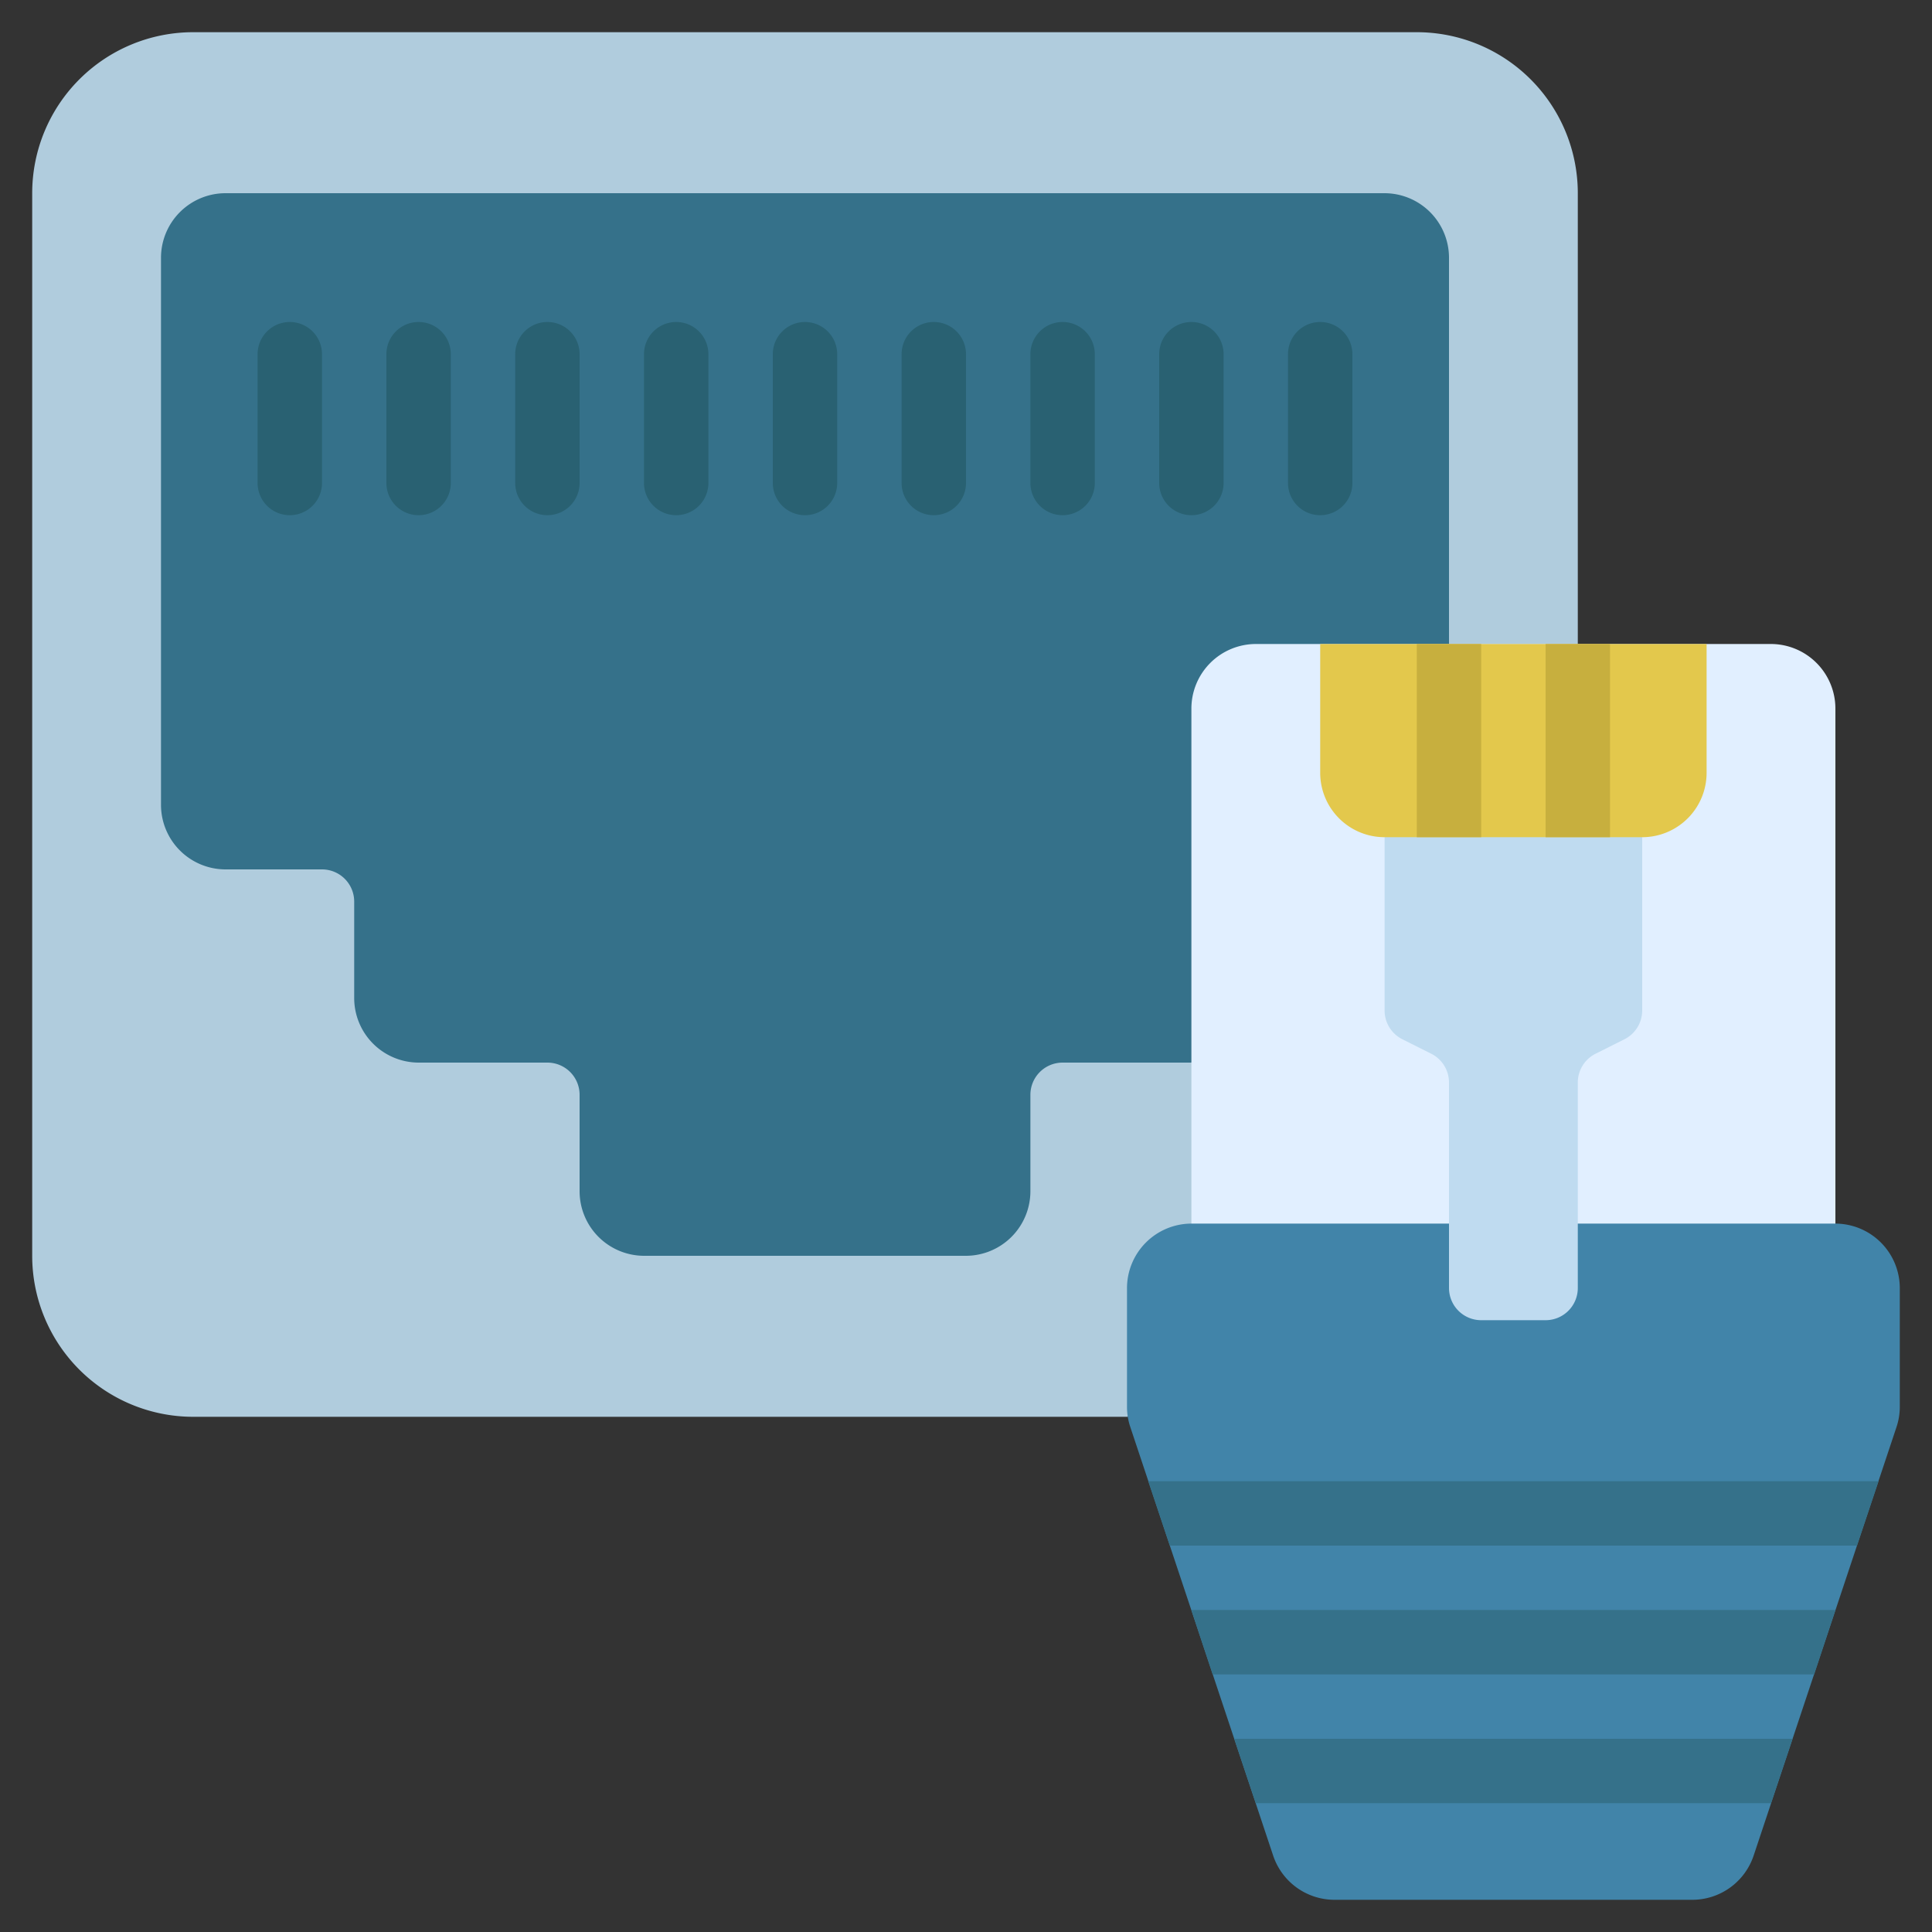 <svg id="Icons" height="512" viewBox="0 0 60 60" width="512" xmlns="http://www.w3.org/2000/svg"><rect x="0" y="0" width="60" height="60" fill="#333333" stroke="none"/><path d="m35.02 44h-29.02a5 5 0 0 1 -5-5v-33a5 5 0 0 1 5-5h38a5 5 0 0 1 5 5v14z" fill="#b0ccdd"/><path d="m37 33h-4a1 1 0 0 0 -1 1v3a2.006 2.006 0 0 1 -2 2h-10a2.006 2.006 0 0 1 -2-2v-3a1 1 0 0 0 -1-1h-4a2.006 2.006 0 0 1 -2-2v-3a1 1 0 0 0 -1-1h-3a2.006 2.006 0 0 1 -2-2v-17a2.006 2.006 0 0 1 2-2h36a2.006 2.006 0 0 1 2 2v12z" fill="#35718a"/><path d="m57 39v-17a2.006 2.006 0 0 0 -2-2h-16a2.006 2.006 0 0 0 -2 2v17z" fill="#e1efff"/><path d="m49 38h8a2.006 2.006 0 0 1 2 2v3.68a1.975 1.975 0 0 1 -.1.63l-4.44 13.32a2.009 2.009 0 0 1 -1.9 1.37h-11.12a2.009 2.009 0 0 1 -1.9-1.37l-4.44-13.32a1.975 1.975 0 0 1 -.1-.63v-3.68a2.006 2.006 0 0 1 2-2z" fill="#4184a9"/><path d="m51 25v6.382a1 1 0 0 1 -.553.894l-.894.448a1 1 0 0 0 -.553.894v6.382a1 1 0 0 1 -1 1h-2a1 1 0 0 1 -1-1v-6.382a1 1 0 0 0 -.553-.894l-.894-.448a1 1 0 0 1 -.553-.894v-6.382z" fill="#bfdbf0"/><path d="m53 20v4a2 2 0 0 1 -2 2h-8a2 2 0 0 1 -2-2v-4z" fill="#e3c84c"/><path d="m58.34 46-.67 2h-21.34l-.67-2z" fill="#35718a"/><path d="m57 50-.66 2h-18.68l-.66-2z" fill="#35718a"/><path d="m55.67 54-.67 2h-16l-.67-2z" fill="#35718a"/><path d="m48 20h2v6h-2z" fill="#c7af3e"/><path d="m44 20h2v6h-2z" fill="#c7af3e"/><g fill="#296172"><path d="m41 16a1 1 0 0 1 -1-1v-4a1 1 0 0 1 2 0v4a1 1 0 0 1 -1 1z"/><path d="m37 16a1 1 0 0 1 -1-1v-4a1 1 0 0 1 2 0v4a1 1 0 0 1 -1 1z"/><path d="m33 16a1 1 0 0 1 -1-1v-4a1 1 0 0 1 2 0v4a1 1 0 0 1 -1 1z"/><path d="m29 16a1 1 0 0 1 -1-1v-4a1 1 0 0 1 2 0v4a1 1 0 0 1 -1 1z"/><path d="m25 16a1 1 0 0 1 -1-1v-4a1 1 0 0 1 2 0v4a1 1 0 0 1 -1 1z"/><path d="m21 16a1 1 0 0 1 -1-1v-4a1 1 0 0 1 2 0v4a1 1 0 0 1 -1 1z"/><path d="m17 16a1 1 0 0 1 -1-1v-4a1 1 0 0 1 2 0v4a1 1 0 0 1 -1 1z"/><path d="m13 16a1 1 0 0 1 -1-1v-4a1 1 0 0 1 2 0v4a1 1 0 0 1 -1 1z"/><path d="m9 16a1 1 0 0 1 -1-1v-4a1 1 0 0 1 2 0v4a1 1 0 0 1 -1 1z"/></g></svg>